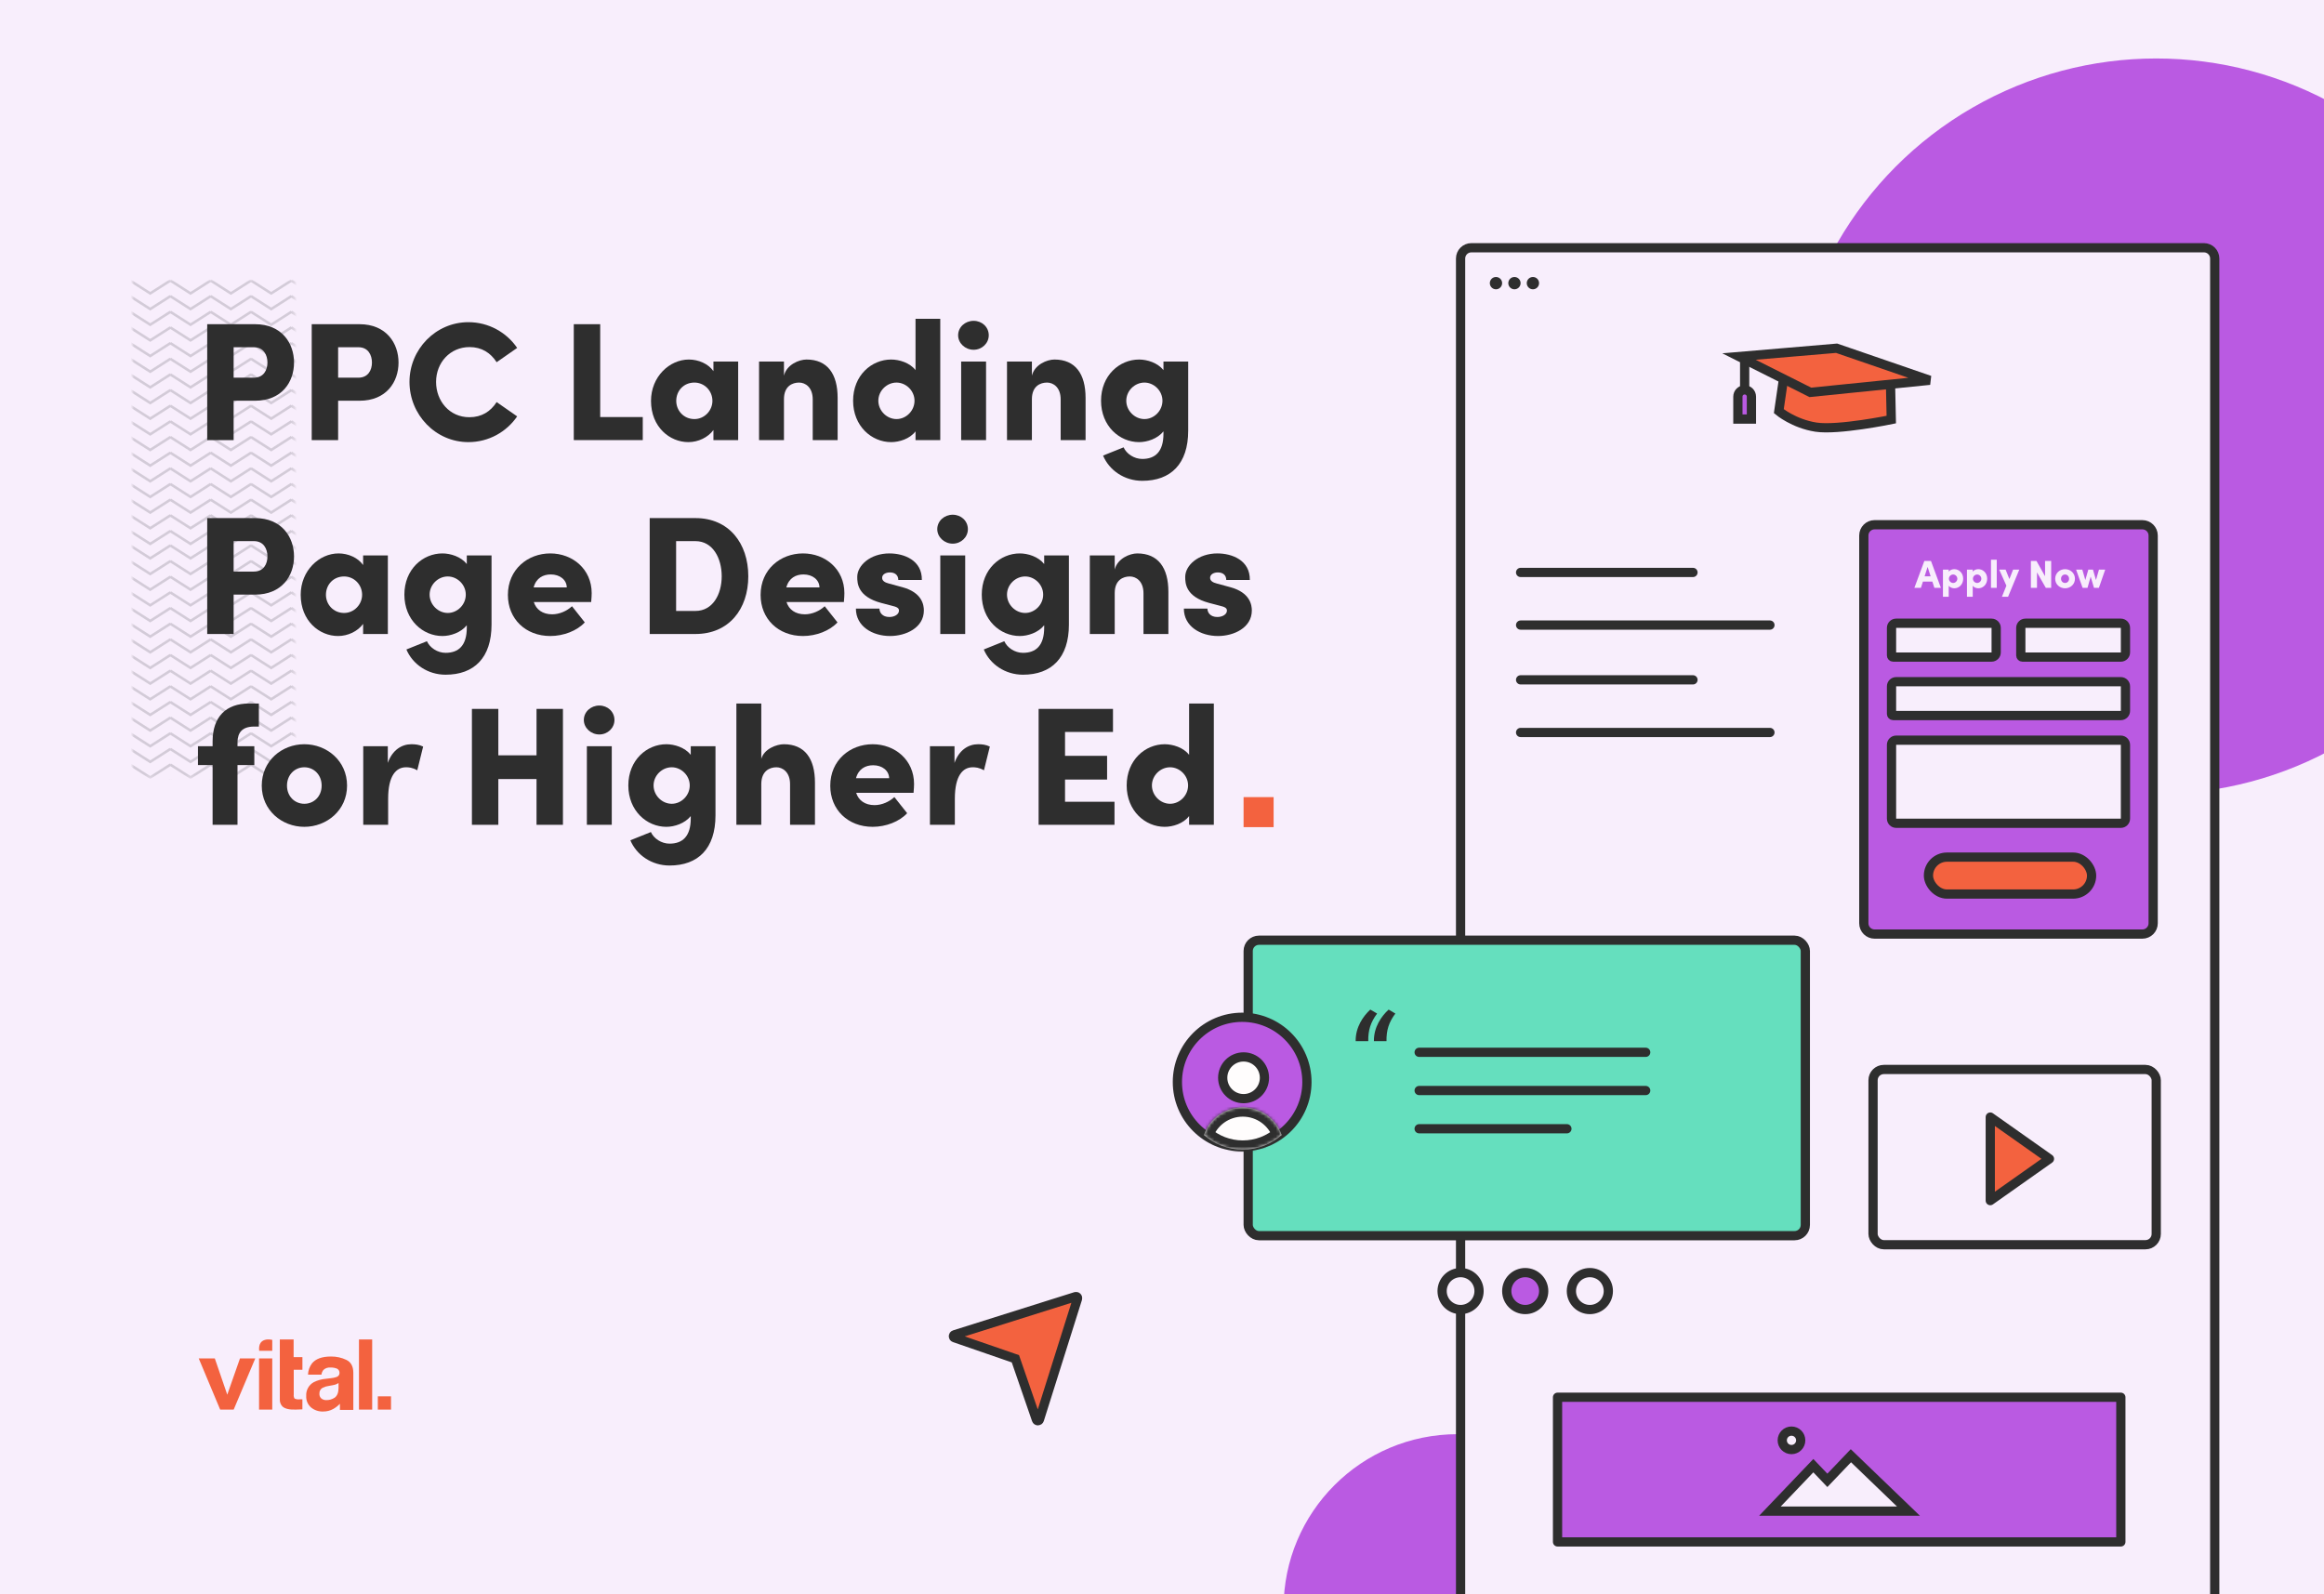 <?xml version="1.0" encoding="UTF-8"?> <svg xmlns="http://www.w3.org/2000/svg" width="755" height="518" viewBox="0 0 755 518" fill="none"><rect x="0" y="0" width="755" height="518" fill="#333333" stroke="none"/><g clip-path="url(#clip0_507_1627)"><rect width="755" height="518" fill="#F8EEFC"></rect><path fill-rule="evenodd" clip-rule="evenodd" d="M88.448 438.913H84.196C83.707 434.136 88.448 435.354 88.448 435.354V438.913ZM64.562 441.379H69.784L73.832 453.164L77.964 441.379H82.936L75.913 458.021H71.532L64.562 441.379ZM84.16 441.379H88.448V458.021H84.16V441.379ZM90.904 435.215H95.39V440.962H98.246V445.077H95.43V453.138C95.367 453.584 95.462 454.038 95.699 454.426C96.214 454.661 96.788 454.749 97.352 454.678H97.788H98.239V457.935L96.087 458.012C93.945 458.083 92.481 457.723 91.695 456.931C91.132 456.294 90.849 455.469 90.904 454.632V435.215ZM112.571 441.882C110.999 441.12 109.264 440.736 107.511 440.764C104.615 440.764 102.558 441.515 101.341 443.017C100.547 444.078 100.103 445.351 100.066 446.666H104.426C104.498 446.105 104.72 445.572 105.071 445.123C105.683 444.545 106.524 444.263 107.369 444.351C108.122 444.309 108.875 444.444 109.565 444.745C110.068 445.04 110.352 445.592 110.297 446.165C110.286 446.748 109.891 447.257 109.321 447.422C108.739 447.626 108.134 447.755 107.518 447.808L105.945 447.993C104.556 448.105 103.202 448.474 101.955 449.081C100.312 449.997 99.352 451.755 99.483 453.602C99.402 455.013 99.981 456.382 101.057 457.321C102.144 458.218 103.533 458.686 104.953 458.633C106.112 458.65 107.256 458.365 108.266 457.807C109.069 457.353 109.799 456.783 110.43 456.118V458.108H114.782V446.049C114.782 444.007 114.045 442.618 112.571 441.882ZM108.693 454.16C109.522 453.584 109.952 452.555 109.984 451.073V449.391C109.718 449.559 109.436 449.701 109.142 449.816C108.747 449.95 108.342 450.05 107.93 450.117L106.899 450.302C106.18 450.395 105.481 450.601 104.829 450.911C104.136 451.287 103.723 452.019 103.767 452.794C103.709 453.41 103.951 454.016 104.42 454.43C104.87 454.769 105.426 454.946 105.994 454.931C106.953 454.949 107.894 454.68 108.693 454.16ZM116.62 435.215H120.907V458.021H116.62V435.215ZM127.031 453.706H122.744V458.021H127.031V453.706Z" fill="#F3623F"></path><mask id="mask0_507_1627" style="mask-type:luminance" maskUnits="userSpaceOnUse" x="42" y="90" width="54" height="163"><rect x="42.996" y="90.785" width="52.708" height="162" fill="white"></rect></mask><g mask="url(#mask0_507_1627)"><path opacity="0.2" fill-rule="evenodd" clip-rule="evenodd" d="M225.469 90.785L219.114 94.84L212.759 90.785L212.564 91.088L212.368 90.785L206.013 94.84L199.658 90.785L199.463 91.088L199.268 90.785L192.911 94.84L186.557 90.785L186.362 91.088L186.166 90.785L179.812 94.84L173.455 90.785L173.261 91.088L173.066 90.785L166.71 94.84L160.355 90.785L160.159 91.088L159.964 90.785L153.609 94.84L147.253 90.785L147.059 91.088L146.863 90.785L140.508 94.84L134.153 90.785L133.957 91.088L133.762 90.785L127.407 94.84L121.052 90.785L120.857 91.088L120.662 90.785L114.306 94.84L107.95 90.785L107.756 91.088L107.56 90.785L101.205 94.84L94.85 90.785L94.654 91.088L94.46 90.785L88.104 94.84L81.748 90.785L81.554 91.088L81.358 90.785L75.003 94.84L68.648 90.785L68.453 91.088L68.257 90.785L61.902 94.84L55.546 90.785L55.351 91.088L55.156 90.785L48.801 94.84L42.446 90.785L41.996 91.483L48.801 95.824L55.351 91.645L61.902 95.824L68.453 91.645L75.003 95.824L81.554 91.645L88.104 95.824L94.654 91.645L101.205 95.824L107.756 91.645L114.306 95.824L120.857 91.645L127.407 95.824L133.957 91.645L140.508 95.824L147.059 91.645L153.609 95.824L160.159 91.645L166.71 95.824L173.261 91.645L179.812 95.824L186.362 91.645L192.911 95.824L199.463 91.645L206.013 95.824L212.564 91.645L219.114 95.824L225.919 91.483L225.469 90.785ZM219.114 99.927L212.759 95.872L212.563 96.175L212.369 95.872L206.013 99.927L199.658 95.872L199.463 96.175L199.268 95.872L192.912 99.927L186.557 95.872L186.362 96.175L186.166 95.872L179.811 99.927L173.456 95.872L173.261 96.175L173.065 95.872L166.711 99.927L160.355 95.872L160.16 96.175L159.964 95.872L153.609 99.927L147.254 95.872L147.058 96.175L146.863 95.872L140.508 99.927L134.153 95.872L133.958 96.175L133.762 95.872L127.407 99.927L121.052 95.872L120.856 96.175L120.661 95.872L114.306 99.927L107.951 95.872L107.756 96.175L107.561 95.872L101.204 99.927L94.85 95.872L94.654 96.175L94.459 95.872L88.104 99.927L81.749 95.872L81.554 96.175L81.359 95.872L75.003 99.927L68.647 95.872L68.452 96.175L68.257 95.872L61.902 99.927L55.546 95.872L55.352 96.175L55.156 95.872L48.801 99.927L42.446 95.872L41.996 96.57L48.801 100.911L55.352 96.732L61.902 100.911L68.452 96.732L75.003 100.911L81.554 96.732L88.104 100.911L94.654 96.732L101.204 100.911L107.756 96.732L114.306 100.911L120.856 96.732L127.407 100.911L133.958 96.732L140.508 100.911L147.058 96.732L153.609 100.911L160.16 96.732L166.711 100.911L173.261 96.732L179.811 100.911L186.362 96.732L192.912 100.911L199.463 96.732L206.013 100.911L212.563 96.732L219.114 100.911L225.919 96.57L225.469 95.872L219.114 99.927ZM212.759 100.959L219.114 105.013L225.469 100.959L225.919 101.657L219.114 105.998L212.563 101.819L206.013 105.998L199.463 101.819L192.912 105.998L186.362 101.819L179.811 105.998L173.261 101.819L166.711 105.998L160.16 101.819L153.609 105.998L147.058 101.819L140.508 105.998L133.958 101.819L127.407 105.998L120.856 101.819L114.306 105.998L107.756 101.819L101.204 105.998L94.654 101.819L88.104 105.998L81.554 101.819L75.003 105.998L68.452 101.819L61.902 105.998L55.352 101.819L48.801 105.998L41.996 101.657L42.446 100.959L48.801 105.013L55.156 100.959L55.352 101.262L55.546 100.959L61.902 105.013L68.257 100.959L68.452 101.262L68.647 100.959L75.003 105.013L81.359 100.959L81.554 101.262L81.749 100.959L88.104 105.013L94.459 100.959L94.654 101.262L94.85 100.959L101.204 105.013L107.561 100.959L107.756 101.262L107.951 100.959L114.306 105.013L120.661 100.959L120.856 101.262L121.052 100.959L127.407 105.013L133.762 100.959L133.958 101.262L134.153 100.959L140.508 105.013L146.863 100.959L147.058 101.262L147.254 100.959L153.609 105.013L159.964 100.959L160.16 101.262L160.355 100.959L166.711 105.013L173.065 100.959L173.261 101.262L173.456 100.959L179.811 105.013L186.166 100.959L186.362 101.262L186.557 100.959L192.912 105.013L199.268 100.959L199.463 101.262L199.658 100.959L206.013 105.013L212.369 100.959L212.563 101.262L212.759 100.959ZM219.114 110.101L212.759 106.046L212.563 106.349L212.369 106.046L206.013 110.101L199.658 106.046L199.463 106.349L199.268 106.046L192.912 110.101L186.557 106.046L186.362 106.349L186.166 106.046L179.811 110.101L173.456 106.046L173.261 106.349L173.065 106.046L166.711 110.101L160.355 106.046L160.16 106.349L159.964 106.046L153.609 110.101L147.254 106.046L147.058 106.349L146.863 106.046L140.508 110.101L134.153 106.046L133.958 106.349L133.762 106.046L127.407 110.101L121.052 106.046L120.856 106.349L120.661 106.046L114.306 110.101L107.951 106.046L107.756 106.349L107.561 106.046L101.204 110.101L94.85 106.046L94.654 106.349L94.459 106.046L88.104 110.101L81.749 106.046L81.554 106.349L81.359 106.046L75.003 110.101L68.647 106.046L68.452 106.349L68.257 106.046L61.902 110.101L55.546 106.046L55.352 106.349L55.156 106.046L48.801 110.101L42.446 106.046L41.996 106.743L48.801 111.084L55.352 106.905L61.902 111.084L68.452 106.905L75.003 111.084L81.554 106.905L88.104 111.084L94.654 106.905L101.204 111.084L107.756 106.905L114.306 111.084L120.856 106.905L127.407 111.084L133.958 106.905L140.508 111.084L147.058 106.905L153.609 111.084L160.16 106.905L166.711 111.084L173.261 106.905L179.811 111.084L186.362 106.905L192.912 111.084L199.463 106.905L206.013 111.084L212.563 106.905L219.114 111.084L225.919 106.743L225.469 106.046L219.114 110.101ZM212.759 111.133L219.114 115.187L225.469 111.133L225.919 111.831L219.114 116.171L212.563 111.993L206.013 116.171L199.463 111.993L192.912 116.171L186.362 111.993L179.811 116.171L173.261 111.993L166.711 116.171L160.16 111.993L153.609 116.171L147.058 111.993L140.508 116.171L133.958 111.993L127.407 116.171L120.856 111.993L114.306 116.171L107.756 111.993L101.204 116.171L94.654 111.993L88.104 116.171L81.554 111.993L75.003 116.171L68.452 111.993L61.902 116.171L55.352 111.993L48.801 116.171L41.996 111.831L42.446 111.133L48.801 115.187L55.156 111.133L55.352 111.435L55.546 111.133L61.902 115.187L68.257 111.133L68.452 111.435L68.647 111.133L75.003 115.187L81.359 111.133L81.554 111.435L81.749 111.133L88.104 115.187L94.459 111.133L94.654 111.435L94.85 111.133L101.204 115.187L107.561 111.133L107.756 111.435L107.951 111.133L114.306 115.187L120.661 111.133L120.856 111.435L121.052 111.133L127.407 115.187L133.762 111.133L133.958 111.435L134.153 111.133L140.508 115.187L146.863 111.133L147.058 111.435L147.254 111.133L153.609 115.187L159.964 111.133L160.16 111.435L160.355 111.133L166.711 115.187L173.065 111.133L173.261 111.435L173.456 111.133L179.811 115.187L186.166 111.133L186.362 111.435L186.557 111.133L192.912 115.187L199.268 111.133L199.463 111.435L199.658 111.133L206.013 115.187L212.369 111.133L212.563 111.435L212.759 111.133ZM219.114 120.274L212.759 116.219L212.563 116.522L212.369 116.219L206.013 120.274L199.658 116.219L199.463 116.522L199.268 116.219L192.912 120.274L186.557 116.219L186.362 116.522L186.166 116.219L179.811 120.274L173.456 116.219L173.261 116.522L173.065 116.219L166.711 120.274L160.355 116.219L160.16 116.522L159.964 116.219L153.609 120.274L147.254 116.219L147.058 116.522L146.863 116.219L140.508 120.274L134.153 116.219L133.958 116.522L133.762 116.219L127.407 120.274L121.052 116.219L120.856 116.522L120.661 116.219L114.306 120.274L107.951 116.219L107.756 116.522L107.561 116.219L101.204 120.274L94.85 116.219L94.654 116.522L94.459 116.219L88.104 120.274L81.749 116.219L81.554 116.522L81.359 116.219L75.003 120.274L68.647 116.219L68.452 116.522L68.257 116.219L61.902 120.274L55.546 116.219L55.352 116.522L55.156 116.219L48.801 120.274L42.446 116.219L41.996 116.917L48.801 121.258L55.352 117.079L61.902 121.258L68.452 117.079L75.003 121.258L81.554 117.079L88.104 121.258L94.654 117.079L101.204 121.258L107.756 117.079L114.306 121.258L120.856 117.079L127.407 121.258L133.958 117.079L140.508 121.258L147.058 117.079L153.609 121.258L160.16 117.079L166.711 121.258L173.261 117.079L179.811 121.258L186.362 117.079L192.912 121.258L199.463 117.079L206.013 121.258L212.563 117.079L219.114 121.258L225.919 116.917L225.469 116.219L219.114 120.274ZM212.759 121.306L219.114 125.36L225.469 121.306L225.919 122.004L219.114 126.345L212.563 122.166L206.013 126.345L199.463 122.166L192.912 126.345L186.362 122.166L179.811 126.345L173.261 122.166L166.711 126.345L160.16 122.166L153.609 126.345L147.058 122.166L140.508 126.345L133.958 122.166L127.407 126.345L120.856 122.166L114.306 126.345L107.756 122.166L101.204 126.345L94.654 122.166L88.104 126.345L81.554 122.166L75.003 126.345L68.452 122.166L61.902 126.345L55.352 122.166L48.801 126.345L41.996 122.004L42.446 121.306L48.801 125.36L55.156 121.306L55.352 121.61L55.546 121.306L61.902 125.36L68.257 121.306L68.452 121.61L68.647 121.306L75.003 125.36L81.359 121.306L81.554 121.61L81.749 121.306L88.104 125.36L94.459 121.306L94.654 121.61L94.85 121.306L101.204 125.36L107.561 121.306L107.756 121.61L107.951 121.306L114.306 125.36L120.661 121.306L120.856 121.61L121.052 121.306L127.407 125.36L133.762 121.306L133.958 121.61L134.153 121.306L140.508 125.36L146.863 121.306L147.058 121.61L147.254 121.306L153.609 125.36L159.964 121.306L160.16 121.61L160.355 121.306L166.711 125.36L173.065 121.306L173.261 121.61L173.456 121.306L179.811 125.36L186.166 121.306L186.362 121.61L186.557 121.306L192.912 125.36L199.268 121.306L199.463 121.61L199.658 121.306L206.013 125.36L212.369 121.306L212.563 121.61L212.759 121.306ZM219.114 130.447L212.759 126.393L212.563 126.696L212.369 126.393L206.013 130.447L199.658 126.393L199.463 126.696L199.268 126.393L192.912 130.447L186.557 126.393L186.362 126.696L186.166 126.393L179.811 130.447L173.456 126.393L173.261 126.696L173.065 126.393L166.711 130.447L160.355 126.393L160.16 126.696L159.964 126.393L153.609 130.447L147.254 126.393L147.058 126.696L146.863 126.393L140.508 130.447L134.153 126.393L133.958 126.696L133.762 126.393L127.407 130.447L121.052 126.393L120.856 126.696L120.661 126.393L114.306 130.447L107.951 126.393L107.756 126.696L107.561 126.393L101.204 130.447L94.85 126.393L94.654 126.696L94.459 126.393L88.104 130.447L81.749 126.393L81.554 126.696L81.359 126.393L75.003 130.447L68.647 126.393L68.452 126.696L68.257 126.393L61.902 130.447L55.546 126.393L55.352 126.696L55.156 126.393L48.801 130.447L42.446 126.393L41.996 127.091L48.801 131.432L55.352 127.253L61.902 131.432L68.452 127.253L75.003 131.432L81.554 127.253L88.104 131.432L94.654 127.253L101.204 131.432L107.756 127.253L114.306 131.432L120.856 127.253L127.407 131.432L133.958 127.253L140.508 131.432L147.058 127.253L153.609 131.432L160.16 127.253L166.711 131.432L173.261 127.253L179.811 131.432L186.362 127.253L192.912 131.432L199.463 127.253L206.013 131.432L212.563 127.253L219.114 131.432L225.919 127.091L225.469 126.393L219.114 130.447ZM212.759 131.48L219.114 135.534L225.469 131.48L225.919 132.177L219.114 136.518L212.563 132.34L206.013 136.518L199.463 132.34L192.912 136.518L186.362 132.34L179.811 136.518L173.261 132.34L166.711 136.518L160.16 132.34L153.609 136.518L147.058 132.34L140.508 136.518L133.958 132.34L127.407 136.518L120.856 132.34L114.306 136.518L107.756 132.34L101.204 136.518L94.654 132.34L88.104 136.518L81.554 132.34L75.003 136.518L68.452 132.34L61.902 136.518L55.352 132.34L48.801 136.518L41.996 132.177L42.446 131.48L48.801 135.534L55.156 131.48L55.352 131.783L55.546 131.48L61.902 135.534L68.257 131.48L68.452 131.783L68.647 131.48L75.003 135.534L81.359 131.48L81.554 131.783L81.749 131.48L88.104 135.534L94.459 131.48L94.654 131.783L94.85 131.48L101.204 135.534L107.561 131.48L107.756 131.783L107.951 131.48L114.306 135.534L120.661 131.48L120.856 131.783L121.052 131.48L127.407 135.534L133.762 131.48L133.958 131.783L134.153 131.48L140.508 135.534L146.863 131.48L147.058 131.783L147.254 131.48L153.609 135.534L159.964 131.48L160.16 131.783L160.355 131.48L166.711 135.534L173.065 131.48L173.261 131.783L173.456 131.48L179.811 135.534L186.166 131.48L186.362 131.783L186.557 131.48L192.912 135.534L199.268 131.48L199.463 131.783L199.658 131.48L206.013 135.534L212.369 131.48L212.563 131.783L212.759 131.48ZM219.114 140.621L212.759 136.566L212.563 136.869L212.369 136.566L206.013 140.621L199.658 136.566L199.463 136.869L199.268 136.566L192.912 140.621L186.557 136.566L186.362 136.869L186.166 136.566L179.811 140.621L173.456 136.566L173.261 136.869L173.065 136.566L166.711 140.621L160.355 136.566L160.16 136.869L159.964 136.566L153.609 140.621L147.254 136.566L147.058 136.869L146.863 136.566L140.508 140.621L134.153 136.566L133.958 136.869L133.762 136.566L127.407 140.621L121.052 136.566L120.856 136.869L120.661 136.566L114.306 140.621L107.951 136.566L107.756 136.869L107.561 136.566L101.204 140.621L94.85 136.566L94.654 136.869L94.459 136.566L88.104 140.621L81.749 136.566L81.554 136.869L81.359 136.566L75.003 140.621L68.647 136.566L68.452 136.869L68.257 136.566L61.902 140.621L55.546 136.566L55.352 136.869L55.156 136.566L48.801 140.621L42.446 136.566L41.996 137.265L48.801 141.605L55.352 137.427L61.902 141.605L68.452 137.427L75.003 141.605L81.554 137.427L88.104 141.605L94.654 137.427L101.204 141.605L107.756 137.427L114.306 141.605L120.856 137.427L127.407 141.605L133.958 137.427L140.508 141.605L147.058 137.427L153.609 141.605L160.16 137.427L166.711 141.605L173.261 137.427L179.811 141.605L186.362 137.427L192.912 141.605L199.463 137.427L206.013 141.605L212.563 137.427L219.114 141.605L225.919 137.265L225.469 136.566L219.114 140.621ZM212.759 141.653L219.114 145.708L225.469 141.653L225.919 142.351L219.114 146.692L212.563 142.513L206.013 146.692L199.463 142.513L192.912 146.692L186.362 142.513L179.811 146.692L173.261 142.513L166.711 146.692L160.16 142.513L153.609 146.692L147.058 142.513L140.508 146.692L133.958 142.513L127.407 146.692L120.856 142.513L114.306 146.692L107.756 142.513L101.204 146.692L94.654 142.513L88.104 146.692L81.554 142.513L75.003 146.692L68.452 142.513L61.902 146.692L55.352 142.513L48.801 146.692L41.996 142.351L42.446 141.653L48.801 145.708L55.156 141.653L55.352 141.956L55.546 141.653L61.902 145.708L68.257 141.653L68.452 141.956L68.647 141.653L75.003 145.708L81.359 141.653L81.554 141.956L81.749 141.653L88.104 145.708L94.459 141.653L94.654 141.956L94.85 141.653L101.204 145.708L107.561 141.653L107.756 141.956L107.951 141.653L114.306 145.708L120.661 141.653L120.856 141.956L121.052 141.653L127.407 145.708L133.762 141.653L133.958 141.956L134.153 141.653L140.508 145.708L146.863 141.653L147.058 141.956L147.254 141.653L153.609 145.708L159.964 141.653L160.16 141.956L160.355 141.653L166.711 145.708L173.065 141.653L173.261 141.956L173.456 141.653L179.811 145.708L186.166 141.653L186.362 141.956L186.557 141.653L192.912 145.708L199.268 141.653L199.463 141.956L199.658 141.653L206.013 145.708L212.369 141.653L212.563 141.956L212.759 141.653ZM219.114 150.794L212.759 146.74L212.563 147.043L212.369 146.74L206.013 150.794L199.658 146.74L199.463 147.043L199.268 146.74L192.912 150.794L186.557 146.74L186.362 147.043L186.166 146.74L179.811 150.794L173.456 146.74L173.261 147.043L173.065 146.74L166.711 150.794L160.355 146.74L160.16 147.043L159.964 146.74L153.609 150.794L147.254 146.74L147.058 147.043L146.863 146.74L140.508 150.794L134.153 146.74L133.958 147.043L133.762 146.74L127.407 150.794L121.052 146.74L120.856 147.043L120.661 146.74L114.306 150.794L107.951 146.74L107.756 147.043L107.561 146.74L101.204 150.794L94.85 146.74L94.654 147.043L94.459 146.74L88.104 150.794L81.749 146.74L81.554 147.043L81.359 146.74L75.003 150.794L68.647 146.74L68.452 147.043L68.257 146.74L61.902 150.794L55.546 146.74L55.352 147.043L55.156 146.74L48.801 150.794L42.446 146.74L41.996 147.438L48.801 151.779L55.352 147.6L61.902 151.779L68.452 147.6L75.003 151.779L81.554 147.6L88.104 151.779L94.654 147.6L101.204 151.779L107.756 147.6L114.306 151.779L120.856 147.6L127.407 151.779L133.958 147.6L140.508 151.779L147.058 147.6L153.609 151.779L160.16 147.6L166.711 151.779L173.261 147.6L179.811 151.779L186.362 147.6L192.912 151.779L199.463 147.6L206.013 151.779L212.563 147.6L219.114 151.779L225.919 147.438L225.469 146.74L219.114 150.794ZM212.759 151.827L219.114 155.882L225.469 151.827L225.919 152.524L219.114 156.865L212.563 152.686L206.013 156.865L199.463 152.686L192.912 156.865L186.362 152.686L179.811 156.865L173.261 152.686L166.711 156.865L160.16 152.686L153.609 156.865L147.058 152.686L140.508 156.865L133.958 152.686L127.407 156.865L120.856 152.686L114.306 156.865L107.756 152.686L101.204 156.865L94.654 152.686L88.104 156.865L81.554 152.686L75.003 156.865L68.452 152.686L61.902 156.865L55.352 152.686L48.801 156.865L41.996 152.524L42.446 151.827L48.801 155.882L55.156 151.827L55.352 152.13L55.546 151.827L61.902 155.882L68.257 151.827L68.452 152.13L68.647 151.827L75.003 155.882L81.359 151.827L81.554 152.13L81.749 151.827L88.104 155.882L94.459 151.827L94.654 152.13L94.85 151.827L101.204 155.882L107.561 151.827L107.756 152.13L107.951 151.827L114.306 155.882L120.661 151.827L120.856 152.13L121.052 151.827L127.407 155.882L133.762 151.827L133.958 152.13L134.153 151.827L140.508 155.882L146.863 151.827L147.058 152.13L147.254 151.827L153.609 155.882L159.964 151.827L160.16 152.13L160.355 151.827L166.711 155.882L173.065 151.827L173.261 152.13L173.456 151.827L179.811 155.882L186.166 151.827L186.362 152.13L186.557 151.827L192.912 155.882L199.268 151.827L199.463 152.13L199.658 151.827L206.013 155.882L212.369 151.827L212.563 152.13L212.759 151.827ZM219.114 160.968L212.759 156.914L212.563 157.217L212.369 156.914L206.013 160.968L199.658 156.914L199.463 157.217L199.268 156.914L192.912 160.968L186.557 156.914L186.362 157.217L186.166 156.914L179.811 160.968L173.456 156.914L173.261 157.217L173.065 156.914L166.711 160.968L160.355 156.914L160.16 157.217L159.964 156.914L153.609 160.968L147.254 156.914L147.058 157.217L146.863 156.914L140.508 160.968L134.153 156.914L133.958 157.217L133.762 156.914L127.407 160.968L121.052 156.914L120.856 157.217L120.661 156.914L114.306 160.968L107.951 156.914L107.756 157.217L107.561 156.914L101.204 160.968L94.85 156.914L94.654 157.217L94.459 156.914L88.104 160.968L81.749 156.914L81.554 157.217L81.359 156.914L75.003 160.968L68.647 156.914L68.452 157.217L68.257 156.914L61.902 160.968L55.546 156.914L55.352 157.217L55.156 156.914L48.801 160.968L42.446 156.914L41.996 157.612L48.801 161.952L55.352 157.774L61.902 161.952L68.452 157.774L75.003 161.952L81.554 157.774L88.104 161.952L94.654 157.774L101.204 161.952L107.756 157.774L114.306 161.952L120.856 157.774L127.407 161.952L133.958 157.774L140.508 161.952L147.058 157.774L153.609 161.952L160.16 157.774L166.711 161.952L173.261 157.774L179.811 161.952L186.362 157.774L192.912 161.952L199.463 157.774L206.013 161.952L212.563 157.774L219.114 161.952L225.919 157.612L225.469 156.914L219.114 160.968ZM212.759 162L219.114 166.055L225.469 162L225.919 162.698L219.114 167.039L212.563 162.86L206.013 167.039L199.463 162.86L192.912 167.039L186.362 162.86L179.811 167.039L173.261 162.86L166.711 167.039L160.16 162.86L153.609 167.039L147.058 162.86L140.508 167.039L133.958 162.86L127.407 167.039L120.856 162.86L114.306 167.039L107.756 162.86L101.204 167.039L94.654 162.86L88.104 167.039L81.554 162.86L75.003 167.039L68.452 162.86L61.902 167.039L55.352 162.86L48.801 167.039L41.996 162.698L42.446 162L48.801 166.055L55.156 162L55.352 162.303L55.546 162L61.902 166.055L68.257 162L68.452 162.303L68.647 162L75.003 166.055L81.359 162L81.554 162.303L81.749 162L88.104 166.055L94.459 162L94.654 162.303L94.85 162L101.204 166.055L107.561 162L107.756 162.303L107.951 162L114.306 166.055L120.661 162L120.856 162.303L121.052 162L127.407 166.055L133.762 162L133.958 162.303L134.153 162L140.508 166.055L146.863 162L147.058 162.303L147.254 162L153.609 166.055L159.964 162L160.16 162.303L160.355 162L166.711 166.055L173.065 162L173.261 162.303L173.456 162L179.811 166.055L186.166 162L186.362 162.303L186.557 162L192.912 166.055L199.268 162L199.463 162.303L199.658 162L206.013 166.055L212.369 162L212.563 162.303L212.759 162ZM219.114 171.141L212.759 167.087L212.563 167.391L212.369 167.087L206.013 171.141L199.658 167.087L199.463 167.391L199.268 167.087L192.912 171.141L186.557 167.087L186.362 167.391L186.166 167.087L179.811 171.141L173.456 167.087L173.261 167.391L173.065 167.087L166.711 171.141L160.355 167.087L160.16 167.391L159.964 167.087L153.609 171.141L147.254 167.087L147.058 167.391L146.863 167.087L140.508 171.141L134.153 167.087L133.958 167.391L133.762 167.087L127.407 171.141L121.052 167.087L120.856 167.391L120.661 167.087L114.306 171.141L107.951 167.087L107.756 167.391L107.561 167.087L101.204 171.141L94.85 167.087L94.654 167.391L94.459 167.087L88.104 171.141L81.749 167.087L81.554 167.391L81.359 167.087L75.003 171.141L68.647 167.087L68.452 167.391L68.257 167.087L61.902 171.141L55.546 167.087L55.352 167.391L55.156 167.087L48.801 171.141L42.446 167.087L41.996 167.785L48.801 172.126L55.352 167.947L61.902 172.126L68.452 167.947L75.003 172.126L81.554 167.947L88.104 172.126L94.654 167.947L101.204 172.126L107.756 167.947L114.306 172.126L120.856 167.947L127.407 172.126L133.958 167.947L140.508 172.126L147.058 167.947L153.609 172.126L160.16 167.947L166.711 172.126L173.261 167.947L179.811 172.126L186.362 167.947L192.912 172.126L199.463 167.947L206.013 172.126L212.563 167.947L219.114 172.126L225.919 167.785L225.469 167.087L219.114 171.141ZM212.759 172.174L219.114 176.228L225.469 172.174L225.919 172.872L219.114 177.213L212.563 173.034L206.013 177.213L199.463 173.034L192.912 177.213L186.362 173.034L179.811 177.213L173.261 173.034L166.711 177.213L160.16 173.034L153.609 177.213L147.058 173.034L140.508 177.213L133.958 173.034L127.407 177.213L120.856 173.034L114.306 177.213L107.756 173.034L101.204 177.213L94.654 173.034L88.104 177.213L81.554 173.034L75.003 177.213L68.452 173.034L61.902 177.213L55.352 173.034L48.801 177.213L41.996 172.872L42.446 172.174L48.801 176.228L55.156 172.174L55.352 172.477L55.546 172.174L61.902 176.228L68.257 172.174L68.452 172.477L68.647 172.174L75.003 176.228L81.359 172.174L81.554 172.477L81.749 172.174L88.104 176.228L94.459 172.174L94.654 172.477L94.85 172.174L101.204 176.228L107.561 172.174L107.756 172.477L107.951 172.174L114.306 176.228L120.661 172.174L120.856 172.477L121.052 172.174L127.407 176.228L133.762 172.174L133.958 172.477L134.153 172.174L140.508 176.228L146.863 172.174L147.058 172.477L147.254 172.174L153.609 176.228L159.964 172.174L160.16 172.477L160.355 172.174L166.711 176.228L173.065 172.174L173.261 172.477L173.456 172.174L179.811 176.228L186.166 172.174L186.362 172.477L186.557 172.174L192.912 176.228L199.268 172.174L199.463 172.477L199.658 172.174L206.013 176.228L212.369 172.174L212.563 172.477L212.759 172.174Z" fill="#454249"></path><path opacity="0.2" fill-rule="evenodd" clip-rule="evenodd" d="M225.469 176.869L219.114 180.924L212.759 176.869L212.564 177.172L212.368 176.869L206.013 180.924L199.658 176.869L199.463 177.172L199.268 176.869L192.911 180.924L186.557 176.869L186.362 177.172L186.166 176.869L179.812 180.924L173.455 176.869L173.261 177.172L173.066 176.869L166.71 180.924L160.355 176.869L160.159 177.172L159.964 176.869L153.609 180.924L147.253 176.869L147.059 177.172L146.863 176.869L140.508 180.924L134.153 176.869L133.957 177.172L133.762 176.869L127.407 180.924L121.052 176.869L120.857 177.172L120.662 176.869L114.306 180.924L107.95 176.869L107.756 177.172L107.56 176.869L101.205 180.924L94.85 176.869L94.654 177.172L94.46 176.869L88.104 180.924L81.748 176.869L81.554 177.172L81.358 176.869L75.003 180.924L68.648 176.869L68.453 177.172L68.257 176.869L61.902 180.924L55.546 176.869L55.351 177.172L55.156 176.869L48.801 180.924L42.446 176.869L41.996 177.567L48.801 181.908L55.351 177.729L61.902 181.908L68.453 177.729L75.003 181.908L81.554 177.729L88.104 181.908L94.654 177.729L101.205 181.908L107.756 177.729L114.306 181.908L120.857 177.729L127.407 181.908L133.957 177.729L140.508 181.908L147.059 177.729L153.609 181.908L160.159 177.729L166.71 181.908L173.261 177.729L179.812 181.908L186.362 177.729L192.911 181.908L199.463 177.729L206.013 181.908L212.564 177.729L219.114 181.908L225.919 177.567L225.469 176.869ZM219.114 186.011L212.759 181.956L212.563 182.259L212.369 181.956L206.013 186.011L199.658 181.956L199.463 182.259L199.268 181.956L192.912 186.011L186.557 181.956L186.362 182.259L186.166 181.956L179.811 186.011L173.456 181.956L173.261 182.259L173.065 181.956L166.711 186.011L160.355 181.956L160.16 182.259L159.964 181.956L153.609 186.011L147.254 181.956L147.058 182.259L146.863 181.956L140.508 186.011L134.153 181.956L133.958 182.259L133.762 181.956L127.407 186.011L121.052 181.956L120.856 182.259L120.661 181.956L114.306 186.011L107.951 181.956L107.756 182.259L107.561 181.956L101.204 186.011L94.85 181.956L94.654 182.259L94.459 181.956L88.104 186.011L81.749 181.956L81.554 182.259L81.359 181.956L75.003 186.011L68.647 181.956L68.452 182.259L68.257 181.956L61.902 186.011L55.546 181.956L55.352 182.259L55.156 181.956L48.801 186.011L42.446 181.956L41.996 182.654L48.801 186.995L55.352 182.816L61.902 186.995L68.452 182.816L75.003 186.995L81.554 182.816L88.104 186.995L94.654 182.816L101.204 186.995L107.756 182.816L114.306 186.995L120.856 182.816L127.407 186.995L133.958 182.816L140.508 186.995L147.058 182.816L153.609 186.995L160.16 182.816L166.711 186.995L173.261 182.816L179.811 186.995L186.362 182.816L192.912 186.995L199.463 182.816L206.013 186.995L212.563 182.816L219.114 186.995L225.919 182.654L225.469 181.956L219.114 186.011ZM212.759 187.043L219.114 191.097L225.469 187.043L225.919 187.741L219.114 192.082L212.563 187.903L206.013 192.082L199.463 187.903L192.912 192.082L186.362 187.903L179.811 192.082L173.261 187.903L166.711 192.082L160.16 187.903L153.609 192.082L147.058 187.903L140.508 192.082L133.958 187.903L127.407 192.082L120.856 187.903L114.306 192.082L107.756 187.903L101.204 192.082L94.654 187.903L88.104 192.082L81.554 187.903L75.003 192.082L68.452 187.903L61.902 192.082L55.352 187.903L48.801 192.082L41.996 187.741L42.446 187.043L48.801 191.097L55.156 187.043L55.352 187.346L55.546 187.043L61.902 191.097L68.257 187.043L68.452 187.346L68.647 187.043L75.003 191.097L81.359 187.043L81.554 187.346L81.749 187.043L88.104 191.097L94.459 187.043L94.654 187.346L94.85 187.043L101.204 191.097L107.561 187.043L107.756 187.346L107.951 187.043L114.306 191.097L120.661 187.043L120.856 187.346L121.052 187.043L127.407 191.097L133.762 187.043L133.958 187.346L134.153 187.043L140.508 191.097L146.863 187.043L147.058 187.346L147.254 187.043L153.609 191.097L159.964 187.043L160.16 187.346L160.355 187.043L166.711 191.097L173.065 187.043L173.261 187.346L173.456 187.043L179.811 191.097L186.166 187.043L186.362 187.346L186.557 187.043L192.912 191.097L199.268 187.043L199.463 187.346L199.658 187.043L206.013 191.097L212.369 187.043L212.563 187.346L212.759 187.043ZM219.114 196.185L212.759 192.13L212.563 192.433L212.369 192.13L206.013 196.185L199.658 192.13L199.463 192.433L199.268 192.13L192.912 196.185L186.557 192.13L186.362 192.433L186.166 192.13L179.811 196.185L173.456 192.13L173.261 192.433L173.065 192.13L166.711 196.185L160.355 192.13L160.16 192.433L159.964 192.13L153.609 196.185L147.254 192.13L147.058 192.433L146.863 192.13L140.508 196.185L134.153 192.13L133.958 192.433L133.762 192.13L127.407 196.185L121.052 192.13L120.856 192.433L120.661 192.13L114.306 196.185L107.951 192.13L107.756 192.433L107.561 192.13L101.204 196.185L94.85 192.13L94.654 192.433L94.459 192.13L88.104 196.185L81.749 192.13L81.554 192.433L81.359 192.13L75.003 196.185L68.647 192.13L68.452 192.433L68.257 192.13L61.902 196.185L55.546 192.13L55.352 192.433L55.156 192.13L48.801 196.185L42.446 192.13L41.996 192.827L48.801 197.168L55.352 192.989L61.902 197.168L68.452 192.989L75.003 197.168L81.554 192.989L88.104 197.168L94.654 192.989L101.204 197.168L107.756 192.989L114.306 197.168L120.856 192.989L127.407 197.168L133.958 192.989L140.508 197.168L147.058 192.989L153.609 197.168L160.16 192.989L166.711 197.168L173.261 192.989L179.811 197.168L186.362 192.989L192.912 197.168L199.463 192.989L206.013 197.168L212.563 192.989L219.114 197.168L225.919 192.827L225.469 192.13L219.114 196.185ZM212.759 197.217L219.114 201.271L225.469 197.217L225.919 197.915L219.114 202.255L212.563 198.077L206.013 202.255L199.463 198.077L192.912 202.255L186.362 198.077L179.811 202.255L173.261 198.077L166.711 202.255L160.16 198.077L153.609 202.255L147.058 198.077L140.508 202.255L133.958 198.077L127.407 202.255L120.856 198.077L114.306 202.255L107.756 198.077L101.204 202.255L94.654 198.077L88.104 202.255L81.554 198.077L75.003 202.255L68.452 198.077L61.902 202.255L55.352 198.077L48.801 202.255L41.996 197.915L42.446 197.217L48.801 201.271L55.156 197.217L55.352 197.519L55.546 197.217L61.902 201.271L68.257 197.217L68.452 197.519L68.647 197.217L75.003 201.271L81.359 197.217L81.554 197.519L81.749 197.217L88.104 201.271L94.459 197.217L94.654 197.519L94.85 197.217L101.204 201.271L107.561 197.217L107.756 197.519L107.951 197.217L114.306 201.271L120.661 197.217L120.856 197.519L121.052 197.217L127.407 201.271L133.762 197.217L133.958 197.519L134.153 197.217L140.508 201.271L146.863 197.217L147.058 197.519L147.254 197.217L153.609 201.271L159.964 197.217L160.16 197.519L160.355 197.217L166.711 201.271L173.065 197.217L173.261 197.519L173.456 197.217L179.811 201.271L186.166 197.217L186.362 197.519L186.557 197.217L192.912 201.271L199.268 197.217L199.463 197.519L199.658 197.217L206.013 201.271L212.369 197.217L212.563 197.519L212.759 197.217ZM219.114 206.358L212.759 202.303L212.563 202.606L212.369 202.303L206.013 206.358L199.658 202.303L199.463 202.606L199.268 202.303L192.912 206.358L186.557 202.303L186.362 202.606L186.166 202.303L179.811 206.358L173.456 202.303L173.261 202.606L173.065 202.303L166.711 206.358L160.355 202.303L160.16 202.606L159.964 202.303L153.609 206.358L147.254 202.303L147.058 202.606L146.863 202.303L140.508 206.358L134.153 202.303L133.958 202.606L133.762 202.303L127.407 206.358L121.052 202.303L120.856 202.606L120.661 202.303L114.306 206.358L107.951 202.303L107.756 202.606L107.561 202.303L101.204 206.358L94.85 202.303L94.654 202.606L94.459 202.303L88.104 206.358L81.749 202.303L81.554 202.606L81.359 202.303L75.003 206.358L68.647 202.303L68.452 202.606L68.257 202.303L61.902 206.358L55.546 202.303L55.352 202.606L55.156 202.303L48.801 206.358L42.446 202.303L41.996 203.001L48.801 207.342L55.352 203.163L61.902 207.342L68.452 203.163L75.003 207.342L81.554 203.163L88.104 207.342L94.654 203.163L101.204 207.342L107.756 203.163L114.306 207.342L120.856 203.163L127.407 207.342L133.958 203.163L140.508 207.342L147.058 203.163L153.609 207.342L160.16 203.163L166.711 207.342L173.261 203.163L179.811 207.342L186.362 203.163L192.912 207.342L199.463 203.163L206.013 207.342L212.563 203.163L219.114 207.342L225.919 203.001L225.469 202.303L219.114 206.358ZM212.759 207.39L219.114 211.444L225.469 207.39L225.919 208.088L219.114 212.429L212.563 208.25L206.013 212.429L199.463 208.25L192.912 212.429L186.362 208.25L179.811 212.429L173.261 208.25L166.711 212.429L160.16 208.25L153.609 212.429L147.058 208.25L140.508 212.429L133.958 208.25L127.407 212.429L120.856 208.25L114.306 212.429L107.756 208.25L101.204 212.429L94.654 208.25L88.104 212.429L81.554 208.25L75.003 212.429L68.452 208.25L61.902 212.429L55.352 208.25L48.801 212.429L41.996 208.088L42.446 207.39L48.801 211.444L55.156 207.39L55.352 207.693L55.546 207.39L61.902 211.444L68.257 207.39L68.452 207.693L68.647 207.39L75.003 211.444L81.359 207.39L81.554 207.693L81.749 207.39L88.104 211.444L94.459 207.39L94.654 207.693L94.85 207.39L101.204 211.444L107.561 207.39L107.756 207.693L107.951 207.39L114.306 211.444L120.661 207.39L120.856 207.693L121.052 207.39L127.407 211.444L133.762 207.39L133.958 207.693L134.153 207.39L140.508 211.444L146.863 207.39L147.058 207.693L147.254 207.39L153.609 211.444L159.964 207.39L160.16 207.693L160.355 207.39L166.711 211.444L173.065 207.39L173.261 207.693L173.456 207.39L179.811 211.444L186.166 207.39L186.362 207.693L186.557 207.39L192.912 211.444L199.268 207.39L199.463 207.693L199.658 207.39L206.013 211.444L212.369 207.39L212.563 207.693L212.759 207.39ZM219.114 216.531L212.759 212.477L212.563 212.78L212.369 212.477L206.013 216.531L199.658 212.477L199.463 212.78L199.268 212.477L192.912 216.531L186.557 212.477L186.362 212.78L186.166 212.477L179.811 216.531L173.456 212.477L173.261 212.78L173.065 212.477L166.711 216.531L160.355 212.477L160.16 212.78L159.964 212.477L153.609 216.531L147.254 212.477L147.058 212.78L146.863 212.477L140.508 216.531L134.153 212.477L133.958 212.78L133.762 212.477L127.407 216.531L121.052 212.477L120.856 212.78L120.661 212.477L114.306 216.531L107.951 212.477L107.756 212.78L107.561 212.477L101.204 216.531L94.85 212.477L94.654 212.78L94.459 212.477L88.104 216.531L81.749 212.477L81.554 212.78L81.359 212.477L75.003 216.531L68.647 212.477L68.452 212.78L68.257 212.477L61.902 216.531L55.546 212.477L55.352 212.78L55.156 212.477L48.801 216.531L42.446 212.477L41.996 213.175L48.801 217.516L55.352 213.337L61.902 217.516L68.452 213.337L75.003 217.516L81.554 213.337L88.104 217.516L94.654 213.337L101.204 217.516L107.756 213.337L114.306 217.516L120.856 213.337L127.407 217.516L133.958 213.337L140.508 217.516L147.058 213.337L153.609 217.516L160.16 213.337L166.711 217.516L173.261 213.337L179.811 217.516L186.362 213.337L192.912 217.516L199.463 213.337L206.013 217.516L212.563 213.337L219.114 217.516L225.919 213.175L225.469 212.477L219.114 216.531ZM212.759 217.564L219.114 221.618L225.469 217.564L225.919 218.261L219.114 222.602L212.563 218.424L206.013 222.602L199.463 218.424L192.912 222.602L186.362 218.424L179.811 222.602L173.261 218.424L166.711 222.602L160.16 218.424L153.609 222.602L147.058 218.424L140.508 222.602L133.958 218.424L127.407 222.602L120.856 218.424L114.306 222.602L107.756 218.424L101.204 222.602L94.654 218.424L88.104 222.602L81.554 218.424L75.003 222.602L68.452 218.424L61.902 222.602L55.352 218.424L48.801 222.602L41.996 218.261L42.446 217.564L48.801 221.618L55.156 217.564L55.352 217.867L55.546 217.564L61.902 221.618L68.257 217.564L68.452 217.867L68.647 217.564L75.003 221.618L81.359 217.564L81.554 217.867L81.749 217.564L88.104 221.618L94.459 217.564L94.654 217.867L94.85 217.564L101.204 221.618L107.561 217.564L107.756 217.867L107.951 217.564L114.306 221.618L120.661 217.564L120.856 217.867L121.052 217.564L127.407 221.618L133.762 217.564L133.958 217.867L134.153 217.564L140.508 221.618L146.863 217.564L147.058 217.867L147.254 217.564L153.609 221.618L159.964 217.564L160.16 217.867L160.355 217.564L166.711 221.618L173.065 217.564L173.261 217.867L173.456 217.564L179.811 221.618L186.166 217.564L186.362 217.867L186.557 217.564L192.912 221.618L199.268 217.564L199.463 217.867L199.658 217.564L206.013 221.618L212.369 217.564L212.563 217.867L212.759 217.564ZM219.114 226.705L212.759 222.65L212.563 222.953L212.369 222.65L206.013 226.705L199.658 222.65L199.463 222.953L199.268 222.65L192.912 226.705L186.557 222.65L186.362 222.953L186.166 222.65L179.811 226.705L173.456 222.65L173.261 222.953L173.065 222.65L166.711 226.705L160.355 222.65L160.16 222.953L159.964 222.65L153.609 226.705L147.254 222.65L147.058 222.953L146.863 222.65L140.508 226.705L134.153 222.65L133.958 222.953L133.762 222.65L127.407 226.705L121.052 222.65L120.856 222.953L120.661 222.65L114.306 226.705L107.951 222.65L107.756 222.953L107.561 222.65L101.204 226.705L94.85 222.65L94.654 222.953L94.459 222.65L88.104 226.705L81.749 222.65L81.554 222.953L81.359 222.65L75.003 226.705L68.647 222.65L68.452 222.953L68.257 222.65L61.902 226.705L55.546 222.65L55.352 222.953L55.156 222.65L48.801 226.705L42.446 222.65L41.996 223.348L48.801 227.689L55.352 223.51L61.902 227.689L68.452 223.51L75.003 227.689L81.554 223.51L88.104 227.689L94.654 223.51L101.204 227.689L107.756 223.51L114.306 227.689L120.856 223.51L127.407 227.689L133.958 223.51L140.508 227.689L147.058 223.51L153.609 227.689L160.16 223.51L166.711 227.689L173.261 223.51L179.811 227.689L186.362 223.51L192.912 227.689L199.463 223.51L206.013 227.689L212.563 223.51L219.114 227.689L225.919 223.348L225.469 222.65L219.114 226.705ZM212.759 227.737L219.114 231.792L225.469 227.737L225.919 228.435L219.114 232.776L212.563 228.597L206.013 232.776L199.463 228.597L192.912 232.776L186.362 228.597L179.811 232.776L173.261 228.597L166.711 232.776L160.16 228.597L153.609 232.776L147.058 228.597L140.508 232.776L133.958 228.597L127.407 232.776L120.856 228.597L114.306 232.776L107.756 228.597L101.204 232.776L94.654 228.597L88.104 232.776L81.554 228.597L75.003 232.776L68.452 228.597L61.902 232.776L55.352 228.597L48.801 232.776L41.996 228.435L42.446 227.737L48.801 231.792L55.156 227.737L55.352 228.04L55.546 227.737L61.902 231.792L68.257 227.737L68.452 228.04L68.647 227.737L75.003 231.792L81.359 227.737L81.554 228.04L81.749 227.737L88.104 231.792L94.459 227.737L94.654 228.04L94.85 227.737L101.204 231.792L107.561 227.737L107.756 228.04L107.951 227.737L114.306 231.792L120.661 227.737L120.856 228.04L121.052 227.737L127.407 231.792L133.762 227.737L133.958 228.04L134.153 227.737L140.508 231.792L146.863 227.737L147.058 228.04L147.254 227.737L153.609 231.792L159.964 227.737L160.16 228.04L160.355 227.737L166.711 231.792L173.065 227.737L173.261 228.04L173.456 227.737L179.811 231.792L186.166 227.737L186.362 228.04L186.557 227.737L192.912 231.792L199.268 227.737L199.463 228.04L199.658 227.737L206.013 231.792L212.369 227.737L212.563 228.04L212.759 227.737ZM219.114 236.878L212.759 232.824L212.563 233.127L212.369 232.824L206.013 236.878L199.658 232.824L199.463 233.127L199.268 232.824L192.912 236.878L186.557 232.824L186.362 233.127L186.166 232.824L179.811 236.878L173.456 232.824L173.261 233.127L173.065 232.824L166.711 236.878L160.355 232.824L160.16 233.127L159.964 232.824L153.609 236.878L147.254 232.824L147.058 233.127L146.863 232.824L140.508 236.878L134.153 232.824L133.958 233.127L133.762 232.824L127.407 236.878L121.052 232.824L120.856 233.127L120.661 232.824L114.306 236.878L107.951 232.824L107.756 233.127L107.561 232.824L101.204 236.878L94.85 232.824L94.654 233.127L94.459 232.824L88.104 236.878L81.749 232.824L81.554 233.127L81.359 232.824L75.003 236.878L68.647 232.824L68.452 233.127L68.257 232.824L61.902 236.878L55.546 232.824L55.352 233.127L55.156 232.824L48.801 236.878L42.446 232.824L41.996 233.522L48.801 237.863L55.352 233.684L61.902 237.863L68.452 233.684L75.003 237.863L81.554 233.684L88.104 237.863L94.654 233.684L101.204 237.863L107.756 233.684L114.306 237.863L120.856 233.684L127.407 237.863L133.958 233.684L140.508 237.863L147.058 233.684L153.609 237.863L160.16 233.684L166.711 237.863L173.261 233.684L179.811 237.863L186.362 233.684L192.912 237.863L199.463 233.684L206.013 237.863L212.563 233.684L219.114 237.863L225.919 233.522L225.469 232.824L219.114 236.878ZM212.759 237.911L219.114 241.966L225.469 237.911L225.919 238.608L219.114 242.949L212.563 238.77L206.013 242.949L199.463 238.77L192.912 242.949L186.362 238.77L179.811 242.949L173.261 238.77L166.711 242.949L160.16 238.77L153.609 242.949L147.058 238.77L140.508 242.949L133.958 238.77L127.407 242.949L120.856 238.77L114.306 242.949L107.756 238.77L101.204 242.949L94.654 238.77L88.104 242.949L81.554 238.77L75.003 242.949L68.452 238.77L61.902 242.949L55.352 238.77L48.801 242.949L41.996 238.608L42.446 237.911L48.801 241.966L55.156 237.911L55.352 238.214L55.546 237.911L61.902 241.966L68.257 237.911L68.452 238.214L68.647 237.911L75.003 241.966L81.359 237.911L81.554 238.214L81.749 237.911L88.104 241.966L94.459 237.911L94.654 238.214L94.85 237.911L101.204 241.966L107.561 237.911L107.756 238.214L107.951 237.911L114.306 241.966L120.661 237.911L120.856 238.214L121.052 237.911L127.407 241.966L133.762 237.911L133.958 238.214L134.153 237.911L140.508 241.966L146.863 237.911L147.058 238.214L147.254 237.911L153.609 241.966L159.964 237.911L160.16 238.214L160.355 237.911L166.711 241.966L173.065 237.911L173.261 238.214L173.456 237.911L179.811 241.966L186.166 237.911L186.362 238.214L186.557 237.911L192.912 241.966L199.268 237.911L199.463 238.214L199.658 237.911L206.013 241.966L212.369 237.911L212.563 238.214L212.759 237.911ZM219.114 247.052L212.759 242.998L212.563 243.3L212.369 242.998L206.013 247.052L199.658 242.998L199.463 243.3L199.268 242.998L192.912 247.052L186.557 242.998L186.362 243.3L186.166 242.998L179.811 247.052L173.456 242.998L173.261 243.3L173.065 242.998L166.711 247.052L160.355 242.998L160.16 243.3L159.964 242.998L153.609 247.052L147.254 242.998L147.058 243.3L146.863 242.998L140.508 247.052L134.153 242.998L133.958 243.3L133.762 242.998L127.407 247.052L121.052 242.998L120.856 243.3L120.661 242.998L114.306 247.052L107.951 242.998L107.756 243.3L107.561 242.998L101.204 247.052L94.85 242.998L94.654 243.3L94.459 242.998L88.104 247.052L81.749 242.998L81.554 243.3L81.359 242.998L75.003 247.052L68.647 242.998L68.452 243.3L68.257 242.998L61.902 247.052L55.546 242.998L55.352 243.3L55.156 242.998L48.801 247.052L42.446 242.998L41.996 243.696L48.801 248.036L55.352 243.858L61.902 248.036L68.452 243.858L75.003 248.036L81.554 243.858L88.104 248.036L94.654 243.858L101.204 248.036L107.756 243.858L114.306 248.036L120.856 243.858L127.407 248.036L133.958 243.858L140.508 248.036L147.058 243.858L153.609 248.036L160.16 243.858L166.711 248.036L173.261 243.858L179.811 248.036L186.362 243.858L192.912 248.036L199.463 243.858L206.013 248.036L212.563 243.858L219.114 248.036L225.919 243.696L225.469 242.998L219.114 247.052ZM212.759 248.084L219.114 252.139L225.469 248.084L225.919 248.782L219.114 253.123L212.563 248.944L206.013 253.123L199.463 248.944L192.912 253.123L186.362 248.944L179.811 253.123L173.261 248.944L166.711 253.123L160.16 248.944L153.609 253.123L147.058 248.944L140.508 253.123L133.958 248.944L127.407 253.123L120.856 248.944L114.306 253.123L107.756 248.944L101.204 253.123L94.654 248.944L88.104 253.123L81.554 248.944L75.003 253.123L68.452 248.944L61.902 253.123L55.352 248.944L48.801 253.123L41.996 248.782L42.446 248.084L48.801 252.139L55.156 248.084L55.352 248.387L55.546 248.084L61.902 252.139L68.257 248.084L68.452 248.387L68.647 248.084L75.003 252.139L81.359 248.084L81.554 248.387L81.749 248.084L88.104 252.139L94.459 248.084L94.654 248.387L94.85 248.084L101.204 252.139L107.561 248.084L107.756 248.387L107.951 248.084L114.306 252.139L120.661 248.084L120.856 248.387L121.052 248.084L127.407 252.139L133.762 248.084L133.958 248.387L134.153 248.084L140.508 252.139L146.863 248.084L147.058 248.387L147.254 248.084L153.609 252.139L159.964 248.084L160.16 248.387L160.355 248.084L166.711 252.139L173.065 248.084L173.261 248.387L173.456 248.084L179.811 252.139L186.166 248.084L186.362 248.387L186.557 248.084L192.912 252.139L199.268 248.084L199.463 248.387L199.658 248.084L206.013 252.139L212.369 248.084L212.563 248.387L212.759 248.084ZM219.114 257.225L212.759 253.171L212.563 253.475L212.369 253.171L206.013 257.225L199.658 253.171L199.463 253.475L199.268 253.171L192.912 257.225L186.557 253.171L186.362 253.475L186.166 253.171L179.811 257.225L173.456 253.171L173.261 253.475L173.065 253.171L166.711 257.225L160.355 253.171L160.16 253.475L159.964 253.171L153.609 257.225L147.254 253.171L147.058 253.475L146.863 253.171L140.508 257.225L134.153 253.171L133.958 253.475L133.762 253.171L127.407 257.225L121.052 253.171L120.856 253.475L120.661 253.171L114.306 257.225L107.951 253.171L107.756 253.475L107.561 253.171L101.204 257.225L94.85 253.171L94.654 253.475L94.459 253.171L88.104 257.225L81.749 253.171L81.554 253.475L81.359 253.171L75.003 257.225L68.647 253.171L68.452 253.475L68.257 253.171L61.902 257.225L55.546 253.171L55.352 253.475L55.156 253.171L48.801 257.225L42.446 253.171L41.996 253.869L48.801 258.21L55.352 254.031L61.902 258.21L68.452 254.031L75.003 258.21L81.554 254.031L88.104 258.21L94.654 254.031L101.204 258.21L107.756 254.031L114.306 258.21L120.856 254.031L127.407 258.21L133.958 254.031L140.508 258.21L147.058 254.031L153.609 258.21L160.16 254.031L166.711 258.21L173.261 254.031L179.811 258.21L186.362 254.031L192.912 258.21L199.463 254.031L206.013 258.21L212.563 254.031L219.114 258.21L225.919 253.869L225.469 253.171L219.114 257.225ZM212.759 258.258L219.114 262.312L225.469 258.258L225.919 258.956L219.114 263.297L212.563 259.118L206.013 263.297L199.463 259.118L192.912 263.297L186.362 259.118L179.811 263.297L173.261 259.118L166.711 263.297L160.16 259.118L153.609 263.297L147.058 259.118L140.508 263.297L133.958 259.118L127.407 263.297L120.856 259.118L114.306 263.297L107.756 259.118L101.204 263.297L94.654 259.118L88.104 263.297L81.554 259.118L75.003 263.297L68.452 259.118L61.902 263.297L55.352 259.118L48.801 263.297L41.996 258.956L42.446 258.258L48.801 262.312L55.156 258.258L55.352 258.561L55.546 258.258L61.902 262.312L68.257 258.258L68.452 258.561L68.647 258.258L75.003 262.312L81.359 258.258L81.554 258.561L81.749 258.258L88.104 262.312L94.459 258.258L94.654 258.561L94.85 258.258L101.204 262.312L107.561 258.258L107.756 258.561L107.951 258.258L114.306 262.312L120.661 258.258L120.856 258.561L121.052 258.258L127.407 262.312L133.762 258.258L133.958 258.561L134.153 258.258L140.508 262.312L146.863 258.258L147.058 258.561L147.254 258.258L153.609 262.312L159.964 258.258L160.16 258.561L160.355 258.258L166.711 262.312L173.065 258.258L173.261 258.561L173.456 258.258L179.811 262.312L186.166 258.258L186.362 258.561L186.557 258.258L192.912 262.312L199.268 258.258L199.463 258.561L199.658 258.258L206.013 262.312L212.369 258.258L212.563 258.561L212.759 258.258Z" fill="#454249"></path></g><circle cx="700.5" cy="138.5" r="119.5" fill="#BA5AE2"></circle><circle cx="473.5" cy="522.5" r="56.5" fill="#BA5AE2"></circle><path d="M386.304 228.59H394.339V268H386.304V265.158C384.446 267.617 381.002 268.656 378.379 268.656C372.038 268.656 366.025 263.463 366.025 255.209C366.025 246.956 372.038 241.818 378.379 241.818C381.002 241.818 384.446 242.856 386.304 245.261V228.59ZM380.128 261.167C383.243 261.167 385.976 258.489 385.976 255.209C385.976 251.93 383.189 249.306 380.128 249.306C376.957 249.306 374.224 251.985 374.224 255.209C374.224 258.434 376.957 261.167 380.128 261.167Z" fill="#2E2E2E"></path><path d="M345.998 260.511H362.068V268H337.416V230.339H361.576V237.828H345.998V245.589H359.663V253.296H345.998V260.511Z" fill="#2E2E2E"></path><path d="M317.744 241.818C318.947 241.818 320.258 241.927 321.57 242.583L319.657 250.29C318.072 249.361 316.815 249.306 315.995 249.306C312.825 249.306 310.201 251.985 310.201 259.528V268H302.111V242.474H310.092V247.885C311.567 243.676 314.628 241.818 317.744 241.818Z" fill="#2E2E2E"></path><path d="M296.949 254.718C296.949 255.428 296.895 256.357 296.785 257.615H278.146C278.911 260.074 281.043 261.605 284.104 261.605C286.509 261.605 288.914 260.512 290.554 258.981L294.708 264.228C292.194 266.961 287.821 268.656 283.503 268.656C275.468 268.656 269.729 263.081 269.729 255.319C269.729 247.011 276.178 241.818 283.503 241.818C290.773 241.818 296.949 246.956 296.949 254.718ZM278.091 252.859H288.859C288.805 250.345 286.564 248.65 283.667 248.65C281.207 248.65 278.911 249.798 278.091 252.859Z" fill="#2E2E2E"></path><path d="M254.645 241.818C261.422 241.818 264.757 246.464 264.757 254.28V268H256.667V254.772C256.667 250.891 254.262 249.306 252.24 249.306C250.053 249.306 247.32 250.509 247.32 254.772V268H239.23V228.59H247.32V246.573C248.249 243.294 252.349 241.818 254.645 241.818Z" fill="#2E2E2E"></path><path d="M224.406 242.474H232.441V264.939C232.441 275.762 226.756 281.228 217.519 281.228C211.725 281.228 206.805 277.839 204.783 273.029L211.451 270.35C212.381 272.427 214.84 274.122 217.519 274.122C221.727 274.122 224.406 271.772 224.406 265.923V265.158C222.493 267.563 219.104 268.656 216.48 268.656C210.14 268.656 204.127 263.463 204.127 255.21C204.127 246.956 210.14 241.818 216.48 241.818C219.104 241.818 222.493 242.856 224.406 245.261V242.474ZM218.229 261.167C221.345 261.167 224.078 258.489 224.078 255.21C224.078 251.93 221.29 249.306 218.229 249.306C215.059 249.306 212.326 251.985 212.326 255.21C212.326 258.434 215.059 261.167 218.229 261.167Z" fill="#2E2E2E"></path><path d="M194.701 238.648C191.968 238.648 189.672 236.516 189.672 233.947C189.672 231.269 191.968 229.246 194.701 229.246C197.434 229.246 199.62 231.269 199.62 233.947C199.62 236.516 197.434 238.648 194.701 238.648ZM190.656 268V242.474H198.745V268H190.656Z" fill="#2E2E2E"></path><path d="M174.302 230.339H182.884V268H174.302V253.132H161.894V268H153.312V230.339H161.894V245.425H174.302V230.339Z" fill="#2E2E2E"></path><path d="M133.641 241.818C134.843 241.818 136.155 241.927 137.467 242.583L135.554 250.29C133.969 249.361 132.711 249.306 131.891 249.306C128.721 249.306 126.097 251.985 126.097 259.528V268H118.008V242.474H125.988V247.885C127.464 243.676 130.525 241.818 133.641 241.818Z" fill="#2E2E2E"></path><path d="M98.866 268.656C91.596 268.656 85.037 263.299 85.037 255.264C85.037 247.175 91.596 241.818 98.866 241.818C106.136 241.818 112.75 247.175 112.75 255.264C112.75 263.299 106.136 268.656 98.866 268.656ZM98.866 261.167C101.982 261.167 104.496 258.762 104.496 255.264C104.496 251.766 101.982 249.306 98.866 249.306C95.751 249.306 93.236 251.766 93.236 255.264C93.236 258.762 95.751 261.167 98.866 261.167Z" fill="#2E2E2E"></path><path d="M82.569 236.078C78.579 236.078 77.212 238.156 77.158 241.107V242.474H82.624V248.596H77.158V268H69.068V248.596H64.312V242.474H69.068V240.889C69.068 232.854 73.495 228.59 80.874 228.59H84.099V236.078H82.569Z" fill="#2E2E2E"></path><path d="M395.698 206.656C390.013 206.656 384.602 203.54 384.602 197.746H392.254C392.254 199.004 393.183 200.479 395.479 200.479C397.173 200.479 398.594 199.605 398.594 198.402C398.594 197.582 397.993 197.2 396.08 196.762L392.746 195.888C385.257 193.865 385.039 189.602 385.039 187.47C385.039 183.699 389.302 179.818 395.479 179.818C400.289 179.818 406.138 182.059 406.028 188.454H398.376C398.376 186.814 397.228 185.994 395.643 185.994C394.276 185.994 393.129 186.65 393.129 187.744C393.129 188.727 394.003 189.274 395.315 189.602L399.742 190.805C406.138 192.554 406.684 196.598 406.684 198.348C406.684 203.978 400.836 206.656 395.698 206.656Z" fill="#2E2E2E"></path><path d="M369.463 179.818C376.241 179.818 379.575 184.464 379.575 192.28V206H371.485V192.772C371.485 188.837 369.08 187.306 367.058 187.306C364.871 187.306 362.138 188.454 362.138 192.718V206H354.049V180.474H362.138V185.065C363.013 181.458 367.058 179.818 369.463 179.818Z" fill="#2E2E2E"></path><path d="M339.224 180.474H347.259V202.939C347.259 213.762 341.575 219.228 332.337 219.228C326.543 219.228 321.624 215.839 319.601 211.029L326.27 208.35C327.199 210.427 329.659 212.122 332.337 212.122C336.546 212.122 339.224 209.772 339.224 203.923V203.158C337.311 205.563 333.922 206.656 331.298 206.656C324.958 206.656 318.945 201.463 318.945 193.21C318.945 184.956 324.958 179.818 331.298 179.818C333.922 179.818 337.311 180.856 339.224 183.261V180.474ZM333.048 199.167C336.163 199.167 338.896 196.489 338.896 193.21C338.896 189.93 336.109 187.306 333.048 187.306C329.877 187.306 327.144 189.985 327.144 193.21C327.144 196.435 329.877 199.167 333.048 199.167Z" fill="#2E2E2E"></path><path d="M309.519 176.648C306.786 176.648 304.49 174.516 304.49 171.947C304.49 169.269 306.786 167.246 309.519 167.246C312.252 167.246 314.438 169.269 314.438 171.947C314.438 174.516 312.252 176.648 309.519 176.648ZM305.474 206V180.474H313.564V206H305.474Z" fill="#2E2E2E"></path><path d="M289.153 206.656C283.468 206.656 278.057 203.54 278.057 197.746H285.709C285.709 199.004 286.638 200.479 288.934 200.479C290.628 200.479 292.05 199.605 292.05 198.402C292.05 197.582 291.448 197.2 289.535 196.762L286.201 195.888C278.713 193.865 278.494 189.602 278.494 187.47C278.494 183.699 282.757 179.818 288.934 179.818C293.744 179.818 299.593 182.059 299.483 188.454H291.831C291.831 186.814 290.683 185.994 289.098 185.994C287.731 185.994 286.584 186.65 286.584 187.744C286.584 188.727 287.458 189.274 288.77 189.602L293.197 190.805C299.593 192.554 300.139 196.598 300.139 198.348C300.139 203.978 294.291 206.656 289.153 206.656Z" fill="#2E2E2E"></path><path d="M274.316 192.718C274.316 193.428 274.262 194.357 274.152 195.615H255.513C256.279 198.074 258.41 199.605 261.471 199.605C263.876 199.605 266.281 198.512 267.921 196.981L272.075 202.228C269.561 204.961 265.188 206.656 260.87 206.656C252.835 206.656 247.096 201.081 247.096 193.319C247.096 185.011 253.546 179.818 260.87 179.818C268.14 179.818 274.316 184.956 274.316 192.718ZM255.459 190.859H266.227C266.172 188.345 263.931 186.65 261.034 186.65C258.574 186.65 256.279 187.798 255.459 190.859Z" fill="#2E2E2E"></path><path d="M211.068 206V168.339H225.936C236.813 168.339 243.099 176.538 243.099 187.251C243.099 197.91 236.813 206 225.936 206H211.068ZM219.65 198.511H225.936C231.566 198.511 234.463 193.1 234.463 187.251C234.463 181.348 231.566 175.828 225.936 175.828H219.65V198.511Z" fill="#2E2E2E"></path><path d="M192.221 192.718C192.221 193.428 192.166 194.357 192.057 195.615H173.418C174.183 198.074 176.315 199.605 179.376 199.605C181.781 199.605 184.186 198.512 185.825 196.981L189.98 202.228C187.465 204.961 183.092 206.656 178.774 206.656C170.739 206.656 165 201.081 165 193.319C165 185.011 171.45 179.818 178.774 179.818C186.044 179.818 192.221 184.956 192.221 192.718ZM173.363 190.859H184.131C184.076 188.345 181.835 186.65 178.938 186.65C176.479 186.65 174.183 187.798 173.363 190.859Z" fill="#2E2E2E"></path><path d="M151.65 180.474H159.685V202.939C159.685 213.762 154 219.228 144.763 219.228C138.969 219.228 134.049 215.839 132.027 211.029L138.696 208.35C139.625 210.427 142.084 212.122 144.763 212.122C148.972 212.122 151.65 209.772 151.65 203.923V203.158C149.737 205.563 146.348 206.656 143.724 206.656C137.384 206.656 131.371 201.463 131.371 193.21C131.371 184.956 137.384 179.818 143.724 179.818C146.348 179.818 149.737 180.856 151.65 183.261V180.474ZM145.473 199.167C148.589 199.167 151.322 196.489 151.322 193.21C151.322 189.93 148.534 187.306 145.473 187.306C142.303 187.306 139.57 189.985 139.57 193.21C139.57 196.435 142.303 199.167 145.473 199.167Z" fill="#2E2E2E"></path><path d="M117.968 180.474H126.003V206H117.968V202.72C116.219 205.125 113.049 206.656 109.824 206.656C103.757 206.656 97.689 201.737 97.689 193.264C97.689 185.393 103.702 179.818 109.988 179.818C113.104 179.818 116.274 181.184 117.968 183.589V180.474ZM111.792 199.167C115.071 199.167 117.64 196.38 117.64 193.264C117.64 189.93 115.017 187.306 111.792 187.306C108.293 187.306 105.888 189.985 105.888 193.264C105.888 196.38 108.293 199.167 111.792 199.167Z" fill="#2E2E2E"></path><path d="M82.842 168.339C91.587 168.339 95.523 174.57 95.523 180.802C95.523 187.087 91.587 193.209 82.842 193.209H75.9V206H67.318V168.339H82.842ZM82.459 185.721C85.684 185.721 86.887 183.207 86.887 180.802C86.887 178.397 85.684 175.828 82.514 175.828H75.9V185.721H82.459Z" fill="#2E2E2E"></path><path d="M377.976 117.474H386.011V139.939C386.011 150.762 380.326 156.228 371.089 156.228C365.295 156.228 360.376 152.839 358.353 148.029L365.022 145.35C365.951 147.427 368.411 149.122 371.089 149.122C375.298 149.122 377.976 146.772 377.976 140.923V140.158C376.063 142.563 372.674 143.656 370.05 143.656C363.71 143.656 357.697 138.463 357.697 130.21C357.697 121.956 363.71 116.818 370.05 116.818C372.674 116.818 376.063 117.856 377.976 120.261V117.474ZM371.8 136.167C374.915 136.167 377.648 133.489 377.648 130.21C377.648 126.93 374.86 124.306 371.8 124.306C368.629 124.306 365.896 126.985 365.896 130.21C365.896 133.434 368.629 136.167 371.8 136.167Z" fill="#2E2E2E"></path><path d="M342.559 116.818C349.336 116.818 352.671 121.464 352.671 129.28V143H344.581V129.772C344.581 125.837 342.176 124.306 340.154 124.306C337.967 124.306 335.234 125.454 335.234 129.718V143H327.145V117.474H335.234V122.065C336.109 118.458 340.154 116.818 342.559 116.818Z" fill="#2E2E2E"></path><path d="M316.298 113.648C313.565 113.648 311.27 111.516 311.27 108.947C311.27 106.269 313.565 104.246 316.298 104.246C319.031 104.246 321.218 106.269 321.218 108.947C321.218 111.516 319.031 113.648 316.298 113.648ZM312.253 143V117.474H320.343V143H312.253Z" fill="#2E2E2E"></path><path d="M297.427 103.59H305.462V143H297.427V140.158C295.569 142.617 292.125 143.656 289.502 143.656C283.161 143.656 277.148 138.463 277.148 130.209C277.148 121.956 283.161 116.818 289.502 116.818C292.125 116.818 295.569 117.856 297.427 120.261V103.59ZM291.251 136.167C294.366 136.167 297.099 133.489 297.099 130.209C297.099 126.93 294.312 124.306 291.251 124.306C288.08 124.306 285.347 126.985 285.347 130.209C285.347 133.434 288.08 136.167 291.251 136.167Z" fill="#2E2E2E"></path><path d="M262.01 116.818C268.788 116.818 272.122 121.464 272.122 129.28V143H264.032V129.772C264.032 125.837 261.627 124.306 259.605 124.306C257.418 124.306 254.685 125.454 254.685 129.718V143H246.596V117.474H254.685V122.065C255.56 118.458 259.605 116.818 262.01 116.818Z" fill="#2E2E2E"></path><path d="M231.773 117.474H239.808V143H231.773V139.72C230.024 142.125 226.854 143.656 223.629 143.656C217.561 143.656 211.494 138.737 211.494 130.264C211.494 122.393 217.507 116.818 223.793 116.818C226.908 116.818 230.079 118.184 231.773 120.589V117.474ZM225.596 136.167C228.876 136.167 231.445 133.38 231.445 130.264C231.445 126.93 228.821 124.306 225.596 124.306C222.098 124.306 219.693 126.985 219.693 130.264C219.693 133.38 222.098 136.167 225.596 136.167Z" fill="#2E2E2E"></path><path d="M186.406 143V105.339H194.988V135.511H208.817V143H186.406Z" fill="#2E2E2E"></path><path d="M152.162 143.656C141.558 143.656 133.031 134.801 133.031 124.088C133.031 113.484 141.558 104.683 152.162 104.683C158.776 104.683 164.57 108.018 168.014 113.046L161.345 117.692C159.377 114.631 156.48 112.773 152.545 112.773C146.204 112.773 141.668 117.856 141.668 124.088C141.668 130.319 146.04 135.566 152.49 135.566C156.48 135.566 159.377 133.708 161.345 130.647L168.014 135.293C164.57 140.322 158.776 143.656 152.162 143.656Z" fill="#2E2E2E"></path><path d="M116.791 105.339C125.537 105.339 129.472 111.57 129.472 117.802C129.472 124.087 125.537 130.209 116.791 130.209H109.849V143H101.268V105.339H116.791ZM116.408 122.721C119.633 122.721 120.836 120.207 120.836 117.802C120.836 115.397 119.633 112.828 116.463 112.828H109.849V122.721H116.408Z" fill="#2E2E2E"></path><path d="M82.842 105.339C91.587 105.339 95.523 111.57 95.523 117.802C95.523 124.087 91.587 130.209 82.842 130.209H75.9V143H67.318V105.339H82.842ZM82.459 122.721C85.684 122.721 86.887 120.207 86.887 117.802C86.887 115.397 85.684 112.828 82.514 112.828H75.9V122.721H82.459Z" fill="#2E2E2E"></path><rect x="404" y="259" width="9.761" height="9.759" fill="#F3623F"></rect><path d="M719.5 84V550C719.5 551.933 717.933 553.5 716 553.5H490.106H478C476.067 553.5 474.5 551.933 474.5 550V486.586V84C474.5 82.067 476.067 80.5 478 80.5H657.492H667.447H716C717.933 80.5 719.5 82.067 719.5 84Z" fill="#F8EEFC" stroke="#2E2E2E" stroke-width="3"></path><circle cx="486" cy="92" r="2" fill="#2E2E2E"></circle><circle cx="492" cy="92" r="2" fill="#2E2E2E"></circle><circle cx="498" cy="92" r="2" fill="#2E2E2E"></circle><path d="M699.5 174V300C699.5 301.933 697.933 303.5 696 303.5H610.691H609C607.067 303.5 605.5 301.933 605.5 300V285.453V174C605.5 172.067 607.067 170.5 609 170.5H676.16H680.054H696C697.933 170.5 699.5 172.067 699.5 174Z" fill="#BA5AE2" stroke="#2E2E2E" stroke-width="3"></path><rect x="626.5" y="278.5" width="53" height="12" rx="6" fill="#F3623F" stroke="#2E2E2E" stroke-width="3"></rect><path d="M648.5 204V212C648.5 212.828 647.828 213.5 647 213.5H615.552H615.012C614.729 213.5 614.5 213.271 614.5 212.988V204C614.5 203.172 615.172 202.5 616 202.5H640.525H642.01H647C647.828 202.5 648.5 203.172 648.5 204Z" fill="#F8EEFC" stroke="#2E2E2E" stroke-width="3"></path><path d="M690.5 223V231C690.5 231.828 689.828 232.5 689 232.5H618.449H615.012C614.729 232.5 614.5 232.271 614.5 231.988V223C614.5 222.172 615.172 221.5 616 221.5H671.77H674.941H689C689.828 221.5 690.5 222.172 690.5 223Z" fill="#F8EEFC" stroke="#2E2E2E" stroke-width="3"></path><path d="M690.5 242V266C690.5 266.828 689.828 267.5 689 267.5H618.449H616C615.172 267.5 614.5 266.828 614.5 266V264.688V242C614.5 241.172 615.172 240.5 616 240.5H671.77H674.941H689C689.828 240.5 690.5 241.172 690.5 242Z" fill="#F8EEFC" stroke="#2E2E2E" stroke-width="3"></path><path d="M690.5 204V212C690.5 212.828 689.828 213.5 689 213.5H657.552H657.012C656.729 213.5 656.5 213.271 656.5 212.988V204C656.5 203.172 657.172 202.5 658 202.5H682.525H684.01H689C689.828 202.5 690.5 203.172 690.5 204Z" fill="#F8EEFC" stroke="#2E2E2E" stroke-width="3"></path><path d="M628.423 191L627.765 188.974H624.701L624.056 191H621.929L625.157 182.277H627.322L630.538 191H628.423ZM625.246 187.253H627.208L626.221 184.202L625.246 187.253ZM634.906 184.936C636.388 184.936 637.78 186.139 637.78 188.038C637.78 189.949 636.388 191.152 634.906 191.152C634.299 191.152 633.514 190.899 633.083 190.342V193.912H631.21V185.088H633.083V185.721C633.514 185.176 634.299 184.936 634.906 184.936ZM634.514 189.418C635.248 189.418 635.881 188.797 635.881 188.038C635.881 187.291 635.248 186.67 634.514 186.67C633.792 186.67 633.147 187.278 633.147 188.038C633.147 188.81 633.805 189.418 634.514 189.418ZM642.708 184.936C644.189 184.936 645.581 186.139 645.581 188.038C645.581 189.949 644.189 191.152 642.708 191.152C642.1 191.152 641.315 190.899 640.885 190.342V193.912H639.011V185.088H640.885V185.721C641.315 185.176 642.1 184.936 642.708 184.936ZM642.315 189.418C643.049 189.418 643.682 188.797 643.682 188.038C643.682 187.291 643.049 186.67 642.315 186.67C641.593 186.67 640.948 187.278 640.948 188.038C640.948 188.81 641.606 189.418 642.315 189.418ZM646.812 191V181.872H648.686V191H646.812ZM653.996 185.088H656.009L652.363 193.912H650.363L651.819 190.304L649.489 185.088H651.565L652.793 188.152L653.996 185.088ZM664.382 182.277H666.37V191H664.623L661.761 185.987V191H659.774V182.277H661.597L664.382 187.227V182.277ZM670.876 191.152C669.192 191.152 667.673 189.911 667.673 188.05C667.673 186.177 669.192 184.936 670.876 184.936C672.56 184.936 674.092 186.177 674.092 188.05C674.092 189.911 672.56 191.152 670.876 191.152ZM670.876 189.418C671.598 189.418 672.18 188.86 672.18 188.05C672.18 187.24 671.598 186.67 670.876 186.67C670.155 186.67 669.572 187.24 669.572 188.05C669.572 188.86 670.155 189.418 670.876 189.418ZM681.895 185.088H683.92L681.869 191H680.274L679.198 187.354L678.173 191H676.577L674.463 185.088H676.489L677.464 188.468L678.438 185.088H679.945L680.92 188.468L681.895 185.088Z" fill="#F8EEFC"></path><rect x="405.5" y="305.5" width="181" height="96" rx="3.5" fill="#65DFBE" stroke="#2E2E2E" stroke-width="3"></rect><path d="M534.641 354.34H461.041" stroke="#2E2E2E" stroke-width="3" stroke-linecap="round"></path><path d="M534.641 341.92H461.041" stroke="#2E2E2E" stroke-width="3" stroke-linecap="round"></path><path d="M509.041 366.76H461.041" stroke="#2E2E2E" stroke-width="3" stroke-linecap="round"></path><circle cx="403.54" cy="351.58" r="21.04" fill="#BA5AE2" stroke="#2E2E2E" stroke-width="3"></circle><circle cx="404.001" cy="350.2" r="6.78" fill="#FFFDFD" stroke="#2E2E2E" stroke-width="3"></circle><mask id="path-57-inside-1_507_1627" fill="white"><path fill-rule="evenodd" clip-rule="evenodd" d="M391.121 368.797C392.938 363.574 397.904 359.825 403.746 359.825C409.588 359.825 414.555 363.574 416.372 368.797C413.002 371.756 408.584 373.55 403.747 373.55C398.909 373.55 394.491 371.756 391.121 368.797Z"></path></mask><path fill-rule="evenodd" clip-rule="evenodd" d="M391.121 368.797C392.938 363.574 397.904 359.825 403.746 359.825C409.588 359.825 414.555 363.574 416.372 368.797C413.002 371.756 408.584 373.55 403.747 373.55C398.909 373.55 394.491 371.756 391.121 368.797Z" fill="#FFFDFD"></path><path d="M391.121 368.797L388.288 367.811L387.624 369.719L389.142 371.051L391.121 368.797ZM416.372 368.797L418.351 371.052L419.869 369.719L419.205 367.812L416.372 368.797ZM393.955 369.783C395.365 365.728 399.22 362.825 403.746 362.825V356.825C396.588 356.825 390.511 361.42 388.288 367.811L393.955 369.783ZM403.746 362.825C408.272 362.825 412.128 365.728 413.538 369.783L419.205 367.812C416.982 361.42 410.905 356.825 403.746 356.825V362.825ZM414.392 366.543C411.549 369.04 407.828 370.55 403.747 370.55V376.55C409.34 376.55 414.455 374.473 418.351 371.052L414.392 366.543ZM403.747 370.55C399.665 370.55 395.944 369.04 393.101 366.543L389.142 371.051C393.038 374.473 398.153 376.55 403.747 376.55V370.55Z" fill="#2E2E2E" mask="url(#path-57-inside-1_507_1627)"></path><path d="M440.417 338.301C440.347 333.761 442.843 330.191 445.165 328.042L447.383 329.324C445.269 332.167 444.437 334.766 444.507 338.301H440.417ZM446.344 338.301C446.274 333.761 448.77 330.191 451.127 328.042L453.31 329.324C451.196 332.167 450.364 334.766 450.433 338.301H446.344Z" fill="#2E2E2E"></path><circle cx="495.5" cy="419.5" r="6" fill="#BA5AE2" stroke="#2E2E2E" stroke-width="3"></circle><circle cx="516.5" cy="419.5" r="6" fill="#F8EEFC" stroke="#2E2E2E" stroke-width="3"></circle><circle cx="474.5" cy="419.5" r="6" fill="#F8EEFC" stroke="#2E2E2E" stroke-width="3"></circle><rect x="608.5" y="347.5" width="92" height="56.941" rx="3.5" fill="#F8EEFC" stroke="#2E2E2E" stroke-width="3"></rect><path fill-rule="evenodd" clip-rule="evenodd" d="M646.582 362.964V390.107L665.808 376.536L646.582 362.964Z" fill="#F3623F" stroke="#2E2E2E" stroke-width="3" stroke-linejoin="round"></path><path d="M494 186H550" stroke="#2E2E2E" stroke-width="3" stroke-linecap="round"></path><path d="M494 203.105H575" stroke="#2E2E2E" stroke-width="3" stroke-linecap="round"></path><path d="M494 220.895H550" stroke="#2E2E2E" stroke-width="3" stroke-linecap="round"></path><path d="M494 238H575" stroke="#2E2E2E" stroke-width="3" stroke-linecap="round"></path><path fill-rule="evenodd" clip-rule="evenodd" d="M577.887 133.6C577.887 133.6 582.746 137.667 589.927 138.784C597.108 139.901 614.423 136.33 614.423 136.33L614.129 122.679L579.781 120.55L577.887 133.6Z" fill="#F3623F" stroke="#2E2E2E" stroke-width="3"></path><path fill-rule="evenodd" clip-rule="evenodd" d="M596.663 113.15L626.911 123.561L588.126 127.488L564.938 115.845L596.663 113.15Z" fill="#F3623F" stroke="#2E2E2E" stroke-width="3"></path><path d="M566.789 115.925V126.1" stroke="#2E2E2E" stroke-width="3"></path><path d="M564.588 128.875C564.588 127.66 565.573 126.675 566.788 126.675C568.003 126.675 568.988 127.66 568.988 128.875V136.162H564.588V128.875Z" fill="#BA5AE2" stroke="#2E2E2E" stroke-width="3"></path><rect x="506" y="454" width="183" height="47" fill="#BA5AE2" stroke="#2E2E2E" stroke-width="3" stroke-linejoin="round"></rect><path fill-rule="evenodd" clip-rule="evenodd" d="M575 491L589.1 476.23L593.659 481.005L601.301 473L620 491H612.236H575Z" fill="#F8EEFC" stroke="#2E2E2E" stroke-width="3"></path><circle cx="582" cy="468" r="3" fill="#F8EEFC" stroke="#2E2E2E" stroke-width="3" stroke-linejoin="round"></circle><path d="M330.111 442.186L329.873 441.496L329.183 441.257L310.058 434.653C309.603 434.496 309.611 433.848 310.071 433.704L349.439 421.3C349.825 421.178 350.188 421.541 350.066 421.927L337.663 461.295C337.518 461.754 336.871 461.763 336.713 461.308L330.111 442.186Z" fill="#F3623F" stroke="#2E2E2E" stroke-width="3" stroke-linecap="round"></path></g><defs><clipPath id="clip0_507_1627"><rect width="755" height="518" fill="white"></rect></clipPath></defs></svg> 